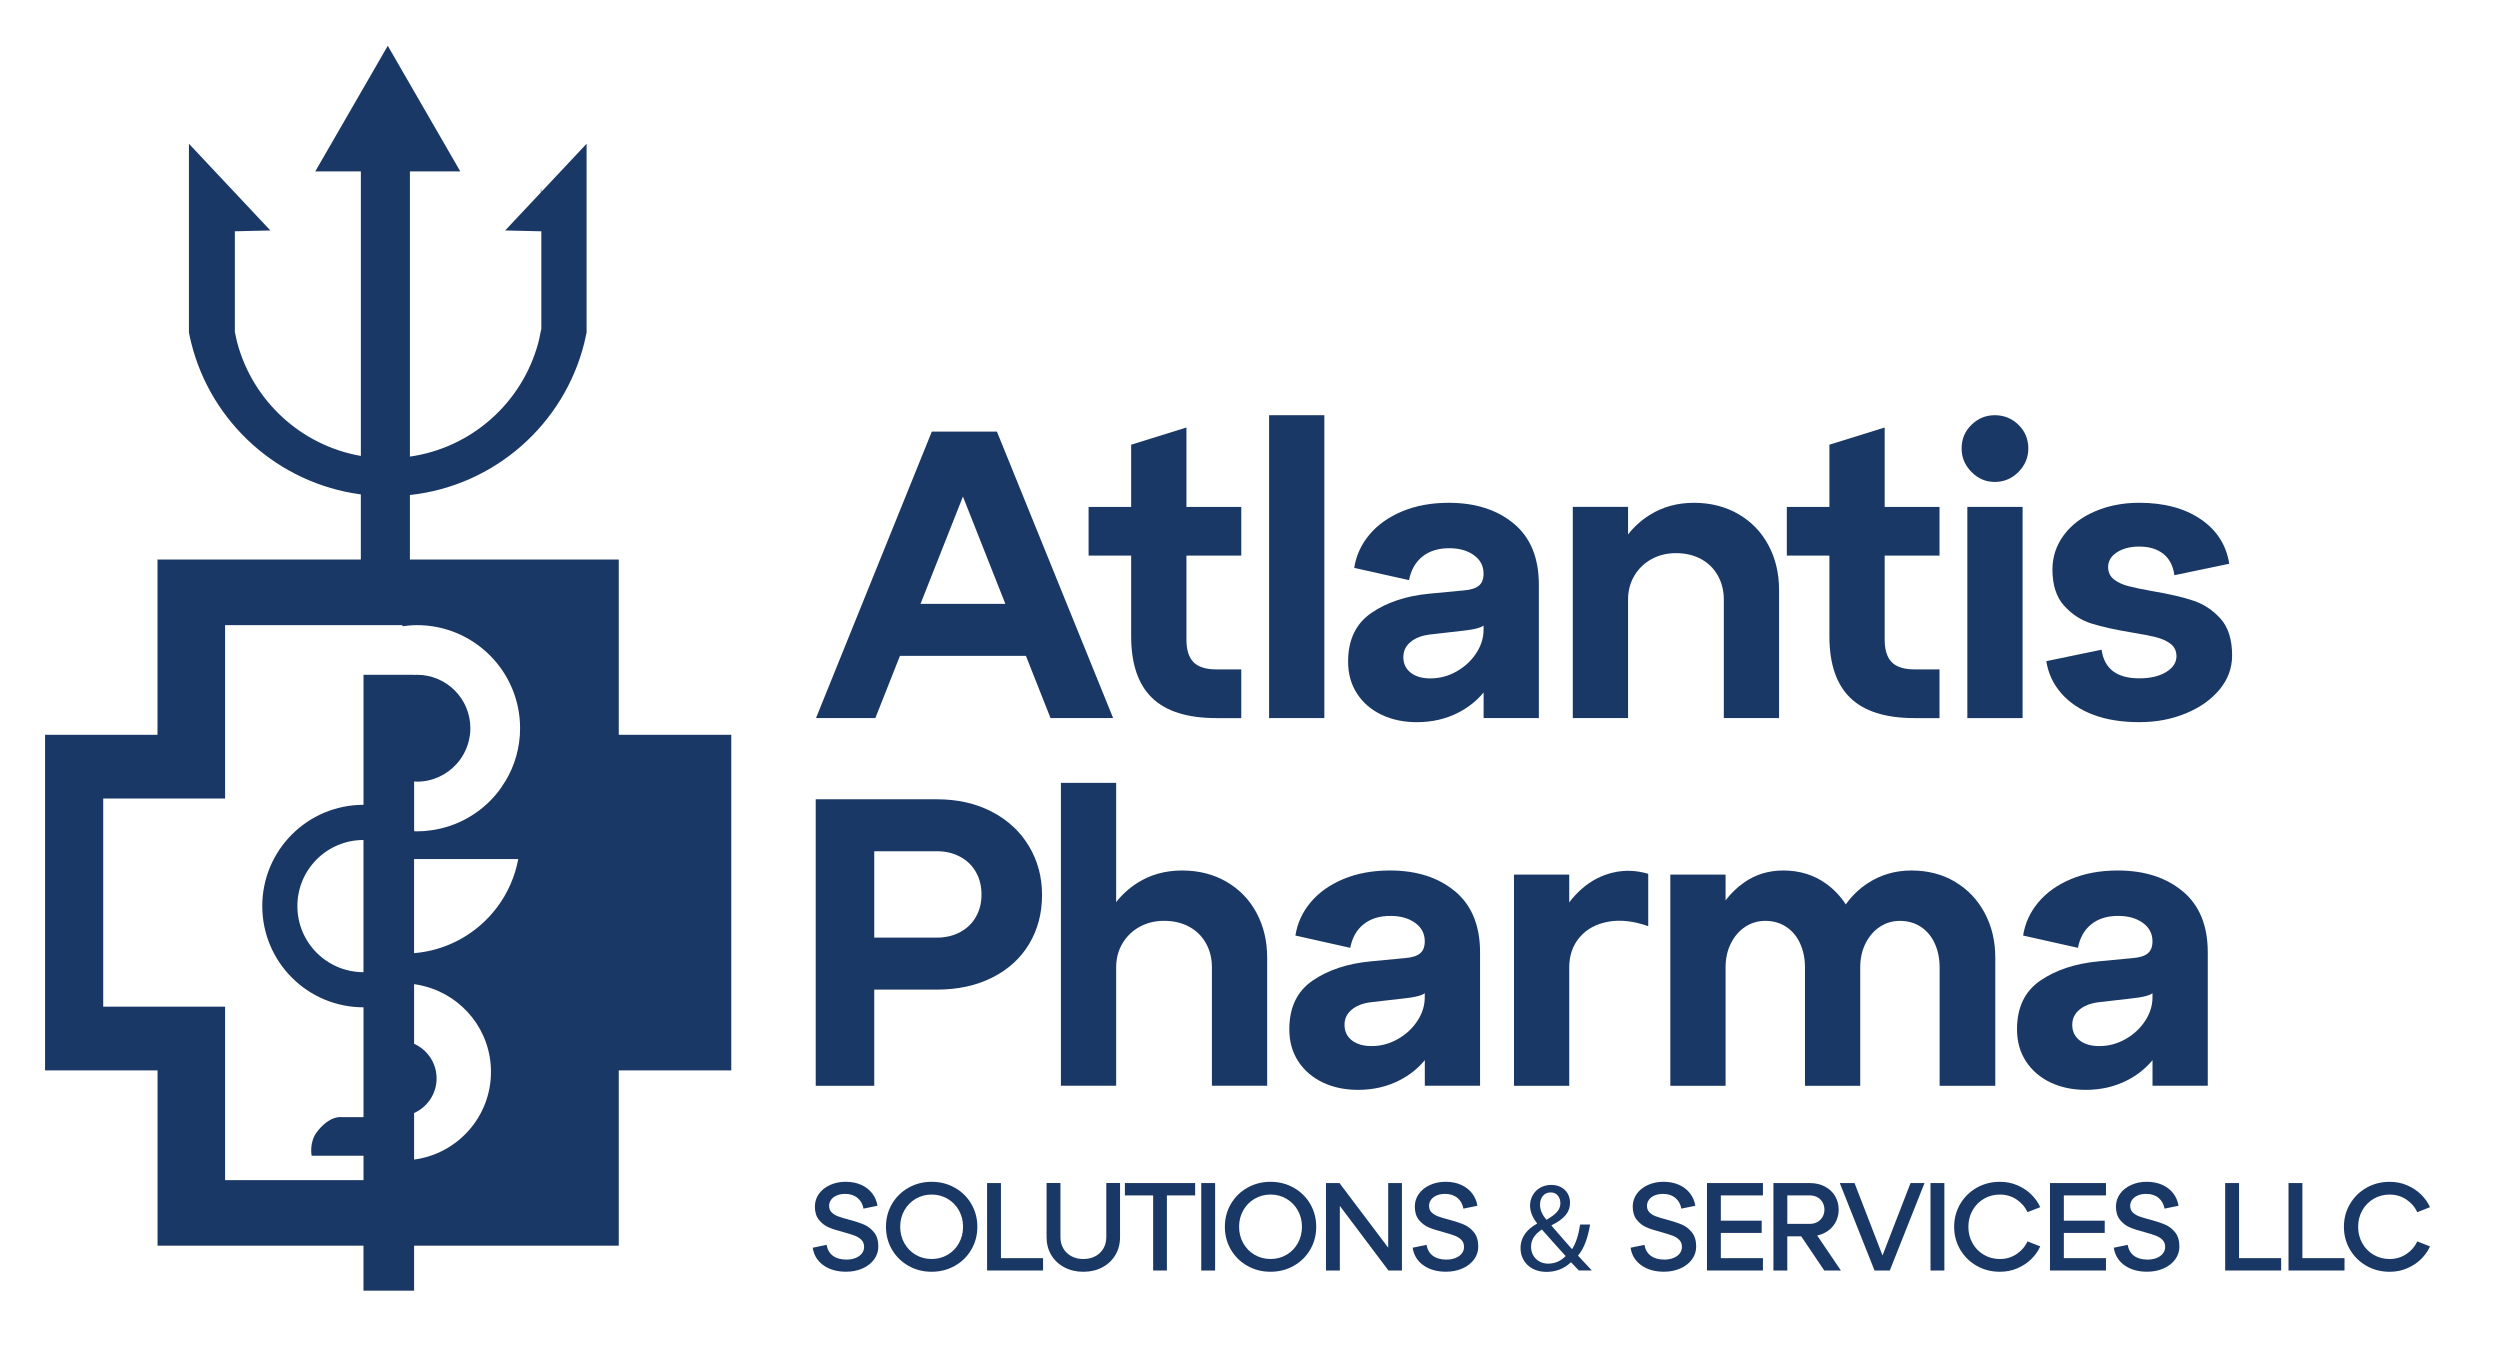 <svg xmlns="http://www.w3.org/2000/svg" id="Layer_1" viewBox="0 0 1080 583.14"><defs><style>      .st0 {        fill: #1a3865;      }    </style></defs><g><path class="st0" d="M402.55,186.44l-50.04,123.77h25.64l10.63-26.88h54.42l10.63,26.88h27.05l-50.22-123.77h-28.11ZM397.66,260.88l18.33-46.36,18.33,46.36h-36.66Z"></path><path class="st0" d="M512.53,184.68l-23.87,7.43v26.88h-18.39v21.04h18.39v34.83c0,11.91,3.01,20.78,9.02,26.61,6.01,5.83,15.26,8.75,27.76,8.75h10.79v-21.04h-10.79c-4.48,0-7.75-1.03-9.81-3.09-2.06-2.06-3.09-5.33-3.09-9.81v-36.25h23.69v-21.04h-23.69v-34.3Z"></path><rect class="st0" x="548.25" y="179.37" width="23.87" height="130.84"></rect><path class="st0" d="M653.98,226.23c-7.19-6.01-16.56-9.02-28.11-9.02-7.54,0-14.26,1.24-20.16,3.71-5.9,2.48-10.61,5.83-14.15,10.08-3.54,4.24-5.72,9.02-6.54,14.32l23.69,5.3c.82-4.36,2.74-7.75,5.75-10.17,3.01-2.41,6.87-3.62,11.58-3.62,4.36,0,7.93,1,10.7,3.01,2.77,2.01,4.16,4.66,4.16,7.96,0,2.36-.68,4.1-2.03,5.22-1.36,1.12-3.51,1.8-6.45,2.03l-14.85,1.41c-10.02.94-18.39,3.71-25.11,8.31s-10.08,11.61-10.08,21.04c0,5.3,1.3,9.93,3.89,13.88,2.59,3.95,6.13,6.98,10.61,9.11,4.48,2.12,9.55,3.18,15.21,3.18,6.6,0,12.58-1.39,17.95-4.16,4.4-2.27,8.02-5.18,10.88-8.68v11.07h23.87v-57.64c0-11.55-3.6-20.33-10.79-26.35ZM637.72,282.19c-2.12,3.24-4.95,5.87-8.49,7.87-3.54,2.01-7.31,3.01-11.32,3.01-3.54,0-6.37-.82-8.49-2.48-2.12-1.65-3.18-3.89-3.18-6.72,0-2.59,1-4.74,3.01-6.45,2-1.71,4.71-2.8,8.13-3.27l15.38-1.77c3.06-.35,5.33-.82,6.81-1.41.5-.2.93-.45,1.33-.74v1.8c0,3.54-1.06,6.93-3.18,10.17Z"></path><path class="st0" d="M750.96,222.07c-5.6-3.24-12-4.86-19.18-4.86s-13.59,1.77-19.18,5.3c-3.63,2.29-6.72,5.09-9.28,8.37v-11.91h-23.87v91.24h23.87v-51.1c0-3.89.91-7.37,2.74-10.43,1.83-3.06,4.3-5.45,7.43-7.16,3.12-1.71,6.63-2.56,10.52-2.56,4.12,0,7.75.86,10.87,2.56,3.12,1.71,5.54,4.1,7.25,7.16,1.71,3.07,2.56,6.54,2.56,10.43v51.1h23.87v-55.34c0-7.19-1.53-13.64-4.6-19.36-3.07-5.72-7.4-10.19-13-13.44Z"></path><path class="st0" d="M814.17,184.68l-23.87,7.43v26.88h-18.39v21.04h18.39v34.83c0,11.91,3.01,20.78,9.02,26.61s15.26,8.75,27.76,8.75h10.79v-21.04h-10.79c-4.48,0-7.75-1.03-9.81-3.09-2.06-2.06-3.09-5.33-3.09-9.81v-36.25h23.69v-21.04h-23.69v-34.3Z"></path><path class="st0" d="M861.74,179.37c-3.89,0-7.25,1.39-10.08,4.16-2.83,2.77-4.24,6.16-4.24,10.17s1.42,7.28,4.24,10.17c2.83,2.89,6.19,4.33,10.08,4.33s7.43-1.44,10.26-4.33c2.83-2.89,4.24-6.28,4.24-10.17s-1.41-7.4-4.24-10.17c-2.83-2.77-6.25-4.16-10.26-4.16Z"></path><rect class="st0" x="849.89" y="218.98" width="23.87" height="91.24"></rect><path class="st0" d="M959.34,267.34c-3.3-3.71-7.25-6.33-11.85-7.87-4.6-1.53-10.43-2.89-17.5-4.07-4.6-.82-8.13-1.56-10.61-2.21-2.48-.65-4.54-1.62-6.19-2.92-1.65-1.3-2.48-3.06-2.48-5.3,0-2.59,1.26-4.71,3.8-6.37,2.53-1.65,5.75-2.48,9.64-2.48,4.24,0,7.69,1.03,10.34,3.09,2.65,2.06,4.27,5.16,4.86,9.28l23.69-4.95c-1.3-8.13-5.42-14.56-12.38-19.27-6.96-4.71-15.8-7.07-26.52-7.07-6.96,0-13.32,1.24-19.1,3.71-5.78,2.48-10.29,5.92-13.53,10.34-3.24,4.42-4.86,9.34-4.86,14.76,0,6.72,1.68,11.94,5.04,15.65,3.36,3.71,7.28,6.28,11.76,7.69,4.48,1.41,10.31,2.71,17.5,3.89,4.36.71,7.84,1.39,10.43,2.03,2.59.65,4.71,1.62,6.37,2.92,1.65,1.3,2.48,3.07,2.48,5.3,0,2.71-1.48,4.98-4.42,6.81-2.95,1.83-6.84,2.74-11.67,2.74s-8.61-1.03-11.32-3.09c-2.71-2.06-4.36-5.16-4.95-9.28l-23.87,4.95c.82,5.3,3.01,9.96,6.54,13.97,3.54,4.01,8.13,7.07,13.79,9.2,5.66,2.12,12.26,3.18,19.8,3.18s14.03-1.27,20.16-3.8c6.13-2.53,10.99-5.98,14.59-10.34,3.59-4.36,5.39-9.25,5.39-14.68,0-6.83-1.65-12.11-4.95-15.83Z"></path></g><g><path class="st0" d="M428.51,350.68c-6.9-3.59-14.83-5.39-23.78-5.39h-52.34v123.77h25.28v-41.55h27.05c9.08,0,17.06-1.74,23.96-5.22,6.9-3.48,12.2-8.31,15.91-14.5,3.71-6.19,5.57-13.23,5.57-21.13s-1.89-14.82-5.66-21.13c-3.77-6.3-9.11-11.26-16-14.85ZM421.62,396.03c-1.59,2.83-3.86,5.04-6.81,6.63-2.95,1.59-6.31,2.39-10.08,2.39h-27.05v-37.31h27.05c3.77,0,7.13.8,10.08,2.39,2.94,1.59,5.22,3.8,6.81,6.63s2.39,6.07,2.39,9.73-.8,6.72-2.39,9.55Z"></path><path class="st0" d="M529.83,380.91c-5.6-3.24-12-4.86-19.18-4.86s-13.59,1.77-19.19,5.3c-3.63,2.29-6.72,5.09-9.28,8.37v-51.51h-23.87v130.84h23.87v-51.1c0-3.89.91-7.37,2.74-10.43,1.83-3.06,4.3-5.45,7.43-7.16,3.12-1.71,6.63-2.56,10.52-2.56,4.12,0,7.75.86,10.87,2.56,3.12,1.71,5.54,4.1,7.25,7.16,1.71,3.07,2.56,6.54,2.56,10.43v51.1h23.87v-55.34c0-7.19-1.53-13.64-4.6-19.36-3.07-5.72-7.4-10.2-13-13.44Z"></path><path class="st0" d="M628.58,385.07c-7.19-6.01-16.56-9.02-28.11-9.02-7.54,0-14.26,1.24-20.16,3.71-5.9,2.48-10.61,5.83-14.15,10.08-3.54,4.24-5.72,9.02-6.54,14.32l23.69,5.3c.82-4.36,2.74-7.75,5.75-10.17,3.01-2.41,6.87-3.62,11.58-3.62,4.36,0,7.93,1,10.7,3.01,2.77,2.01,4.16,4.66,4.16,7.96,0,2.36-.68,4.1-2.03,5.22-1.36,1.12-3.51,1.8-6.45,2.03l-14.85,1.41c-10.02.95-18.39,3.71-25.11,8.31-6.72,4.6-10.08,11.61-10.08,21.04,0,5.3,1.3,9.93,3.89,13.88,2.59,3.95,6.13,6.98,10.61,9.11,4.48,2.12,9.55,3.18,15.21,3.18,6.6,0,12.58-1.39,17.95-4.16,4.4-2.27,8.02-5.18,10.88-8.68v11.07h23.87v-57.64c0-11.55-3.6-20.33-10.79-26.35ZM612.31,441.03c-2.12,3.24-4.95,5.87-8.49,7.87-3.54,2.01-7.31,3.01-11.32,3.01-3.54,0-6.37-.82-8.49-2.48-2.12-1.65-3.18-3.89-3.18-6.72,0-2.59,1-4.74,3.01-6.45,2-1.71,4.71-2.8,8.13-3.27l15.38-1.77c3.06-.35,5.33-.82,6.81-1.42.5-.2.93-.45,1.33-.74v1.8c0,3.54-1.06,6.93-3.18,10.17Z"></path><path class="st0" d="M696.83,376.94c-4.95,1.18-9.4,3.48-13.35,6.9-2.08,1.8-3.93,3.8-5.57,5.99v-12h-23.87v91.24h23.87v-51.1c0-5.19,1.5-9.55,4.51-13.08s7.13-5.77,12.38-6.72c5.24-.94,10.99-.29,17.24,1.94v-22.63c-5.19-1.53-10.25-1.71-15.21-.53Z"></path><path class="st0" d="M844.56,380.91c-5.48-3.24-11.76-4.86-18.83-4.86s-13.44,1.89-19.1,5.66c-3.65,2.43-6.72,5.43-9.24,8.99-2.31-3.53-5.12-6.5-8.44-8.9-5.3-3.83-11.49-5.75-18.57-5.75-6.37,0-12.02,1.74-16.97,5.22-3.03,2.13-5.68,4.69-7.96,7.68v-11.12h-23.87v91.24h23.87v-51.1c0-3.89.76-7.37,2.3-10.43,1.53-3.06,3.59-5.45,6.19-7.16,2.59-1.71,5.48-2.56,8.66-2.56,3.42,0,6.42.86,9.02,2.56,2.59,1.71,4.6,4.1,6.01,7.16,1.41,3.07,2.12,6.54,2.12,10.43v51.1h23.87v-51.1c0-3.89.76-7.37,2.3-10.43,1.53-3.06,3.59-5.45,6.19-7.16,2.59-1.71,5.48-2.56,8.66-2.56,3.42,0,6.42.86,9.02,2.56,2.59,1.71,4.6,4.1,6.01,7.16,1.41,3.07,2.12,6.54,2.12,10.43v51.1h24.05v-55.34c0-7.19-1.53-13.64-4.6-19.36-3.07-5.72-7.34-10.2-12.82-13.44Z"></path><path class="st0" d="M942.95,385.07c-7.19-6.01-16.56-9.02-28.11-9.02-7.54,0-14.26,1.24-20.16,3.71-5.9,2.48-10.61,5.83-14.15,10.08-3.54,4.24-5.72,9.02-6.54,14.32l23.69,5.3c.82-4.36,2.74-7.75,5.75-10.17,3.01-2.41,6.87-3.62,11.58-3.62,4.36,0,7.93,1,10.7,3.01,2.77,2.01,4.16,4.66,4.16,7.96,0,2.36-.68,4.1-2.03,5.22-1.36,1.12-3.51,1.8-6.45,2.03l-14.85,1.41c-10.02.95-18.39,3.71-25.11,8.31-6.72,4.6-10.08,11.61-10.08,21.04,0,5.3,1.3,9.93,3.89,13.88,2.59,3.95,6.13,6.98,10.61,9.11,4.48,2.12,9.55,3.18,15.21,3.18,6.6,0,12.58-1.39,17.95-4.16,4.4-2.27,8.02-5.18,10.88-8.68v11.07h23.87v-57.64c0-11.55-3.6-20.33-10.79-26.35ZM926.69,441.03c-2.12,3.24-4.95,5.87-8.49,7.87-3.54,2.01-7.31,3.01-11.32,3.01-3.54,0-6.37-.82-8.49-2.48-2.12-1.65-3.18-3.89-3.18-6.72,0-2.59,1-4.74,3.01-6.45,2-1.71,4.71-2.8,8.13-3.27l15.38-1.77c3.06-.35,5.33-.82,6.81-1.42.5-.2.93-.45,1.33-.74v1.8c0,3.54-1.06,6.93-3.18,10.17Z"></path></g><g><path class="st0" d="M373.19,529c-1.69-.72-3.89-1.44-6.59-2.16-1.94-.5-3.46-.96-4.56-1.38-1.1-.41-2.02-.98-2.75-1.7-.74-.72-1.11-1.67-1.11-2.86,0-.97.3-1.85.89-2.65.59-.79,1.41-1.4,2.46-1.84,1.04-.43,2.23-.65,3.56-.65,2.19,0,3.99.59,5.37,1.75,1.39,1.17,2.24,2.71,2.56,4.62l6.05-1.24c-.32-2.02-1.09-3.81-2.29-5.37-1.21-1.57-2.79-2.79-4.75-3.67-1.96-.88-4.2-1.32-6.72-1.32s-4.74.47-6.77,1.4c-2.03.94-3.63,2.21-4.78,3.83-1.15,1.62-1.73,3.44-1.73,5.45,0,2.41.59,4.35,1.78,5.8,1.19,1.46,2.61,2.54,4.26,3.24,1.65.7,3.81,1.4,6.48,2.08,1.98.54,3.55,1.03,4.72,1.48,1.17.45,2.13,1.06,2.89,1.83.76.77,1.13,1.79,1.13,3.05,0,1.04-.32,1.98-.97,2.81-.65.83-1.55,1.48-2.7,1.94-1.15.47-2.47.7-3.94.7-2.45,0-4.4-.55-5.86-1.65s-2.37-2.67-2.73-4.72l-5.99,1.24c.47,3.17,2,5.69,4.59,7.56,2.59,1.87,5.87,2.81,9.82,2.81,2.59,0,4.95-.47,7.07-1.4,2.12-.94,3.8-2.23,5.02-3.89,1.22-1.65,1.84-3.51,1.84-5.56,0-2.59-.62-4.65-1.86-6.18-1.24-1.53-2.71-2.65-4.4-3.37Z"></path><path class="st0" d="M412.49,513.1c-3.02-1.71-6.37-2.56-10.04-2.56s-6.96.86-9.99,2.56c-3.02,1.71-5.4,4.05-7.13,7.02-1.73,2.97-2.59,6.25-2.59,9.85s.86,6.88,2.59,9.85c1.73,2.97,4.1,5.31,7.13,7.02,3.02,1.71,6.35,2.56,9.99,2.56s7.02-.85,10.04-2.56c3.02-1.71,5.4-4.05,7.13-7.02,1.73-2.97,2.59-6.25,2.59-9.85s-.86-6.88-2.59-9.85c-1.73-2.97-4.1-5.31-7.13-7.02ZM414.27,537.04c-1.19,2.12-2.82,3.8-4.89,5.02-2.07,1.22-4.36,1.83-6.88,1.83s-4.87-.61-6.94-1.83c-2.07-1.22-3.7-2.9-4.89-5.02-1.19-2.12-1.78-4.48-1.78-7.07s.59-4.95,1.78-7.07c1.19-2.12,2.82-3.8,4.91-5.02,2.09-1.22,4.39-1.83,6.91-1.83s4.81.61,6.88,1.83c2.07,1.22,3.7,2.9,4.89,5.02,1.19,2.12,1.78,4.48,1.78,7.07s-.59,4.95-1.78,7.07Z"></path><polygon class="st0" points="432.41 511.08 426.42 511.08 426.42 548.86 450.6 548.86 450.6 543.52 432.41 543.52 432.41 511.08"></polygon><path class="st0" d="M477.92,534.45c0,1.83-.41,3.46-1.24,4.88-.83,1.42-1.99,2.54-3.48,3.35-1.49.81-3.23,1.21-5.21,1.21s-3.66-.4-5.16-1.21c-1.49-.81-2.65-1.92-3.48-3.35-.83-1.42-1.24-3.05-1.24-4.88v-23.38h-5.99v23.38c0,2.88.67,5.45,2.02,7.72,1.35,2.27,3.24,4.04,5.67,5.32,2.43,1.28,5.16,1.92,8.18,1.92s5.79-.64,8.21-1.92c2.41-1.28,4.29-3.05,5.64-5.32,1.35-2.27,2.02-4.84,2.02-7.72v-23.38h-5.94v23.38Z"></path><polygon class="st0" points="485.96 516.42 498.16 516.42 498.16 548.86 504.1 548.86 504.1 516.42 516.3 516.42 516.3 511.08 485.96 511.08 485.96 516.42"></polygon><rect class="st0" x="518.94" y="511.08" width="5.99" height="37.79"></rect><path class="st0" d="M558.89,513.1c-3.02-1.71-6.37-2.56-10.04-2.56s-6.96.86-9.99,2.56c-3.02,1.71-5.4,4.05-7.13,7.02-1.73,2.97-2.59,6.25-2.59,9.85s.86,6.88,2.59,9.85c1.73,2.97,4.1,5.31,7.13,7.02,3.02,1.71,6.35,2.56,9.99,2.56s7.02-.85,10.04-2.56c3.02-1.71,5.4-4.05,7.13-7.02,1.73-2.97,2.59-6.25,2.59-9.85s-.86-6.88-2.59-9.85-4.1-5.31-7.13-7.02ZM560.67,537.04c-1.19,2.12-2.82,3.8-4.89,5.02-2.07,1.22-4.36,1.83-6.88,1.83s-4.87-.61-6.94-1.83c-2.07-1.22-3.7-2.9-4.89-5.02-1.19-2.12-1.78-4.48-1.78-7.07s.59-4.95,1.78-7.07c1.19-2.12,2.82-3.8,4.91-5.02,2.09-1.22,4.39-1.83,6.91-1.83s4.81.61,6.88,1.83c2.07,1.22,3.7,2.9,4.89,5.02,1.19,2.12,1.78,4.48,1.78,7.07s-.59,4.95-1.78,7.07Z"></path><polygon class="st0" points="599.7 539 578.65 511.08 572.82 511.08 572.82 548.86 578.81 548.86 578.81 520.95 599.81 548.86 605.64 548.86 605.64 511.08 599.7 511.08 599.7 539"></polygon><path class="st0" d="M632.36,529c-1.69-.72-3.89-1.44-6.59-2.16-1.94-.5-3.46-.96-4.56-1.38-1.1-.41-2.02-.98-2.75-1.7-.74-.72-1.11-1.67-1.11-2.86,0-.97.3-1.85.89-2.65.59-.79,1.41-1.4,2.46-1.84,1.04-.43,2.23-.65,3.56-.65,2.2,0,3.99.59,5.37,1.75,1.38,1.17,2.24,2.71,2.56,4.62l6.05-1.24c-.32-2.02-1.09-3.81-2.29-5.37-1.21-1.57-2.79-2.79-4.75-3.67-1.96-.88-4.2-1.32-6.72-1.32s-4.74.47-6.77,1.4c-2.03.94-3.63,2.21-4.78,3.83-1.15,1.62-1.73,3.44-1.73,5.45,0,2.41.59,4.35,1.78,5.8,1.19,1.46,2.61,2.54,4.26,3.24,1.66.7,3.81,1.4,6.48,2.08,1.98.54,3.55,1.03,4.72,1.48s2.13,1.06,2.89,1.83c.76.77,1.13,1.79,1.13,3.05,0,1.04-.32,1.98-.97,2.81-.65.83-1.55,1.48-2.7,1.94-1.15.47-2.47.7-3.94.7-2.45,0-4.4-.55-5.86-1.65-1.46-1.1-2.37-2.67-2.73-4.72l-5.99,1.24c.47,3.17,2,5.69,4.59,7.56,2.59,1.87,5.87,2.81,9.83,2.81,2.59,0,4.95-.47,7.07-1.4,2.12-.94,3.8-2.23,5.02-3.89,1.22-1.65,1.83-3.51,1.83-5.56,0-2.59-.62-4.65-1.86-6.18-1.24-1.53-2.71-2.65-4.4-3.37Z"></path><path class="st0" d="M686.94,529h-4.32c-.7,4.59-1.84,8.1-3.51,10.64-2.32-2.59-5.78-6.59-8.85-10.15v-.16c5.78-2.86,7.99-5.88,7.99-9.72,0-4.7-3.51-7.72-8.04-7.72-6.05,0-9.23,4.54-9.23,8.96,0,2.59,1.13,5.24,3.02,7.61v.16c-4.16,2.27-7.13,5.67-7.13,10.63,0,5.45,4.1,10.2,11.17,10.2,4,0,7.5-1.24,10.63-4.16,1.4,1.51,2.38,2.54,3.4,3.56h5.61c-2.16-2.32-4.05-4.37-5.99-6.42,2.7-3.19,4.26-7.72,5.24-13.44ZM669.88,515.12c2.97,0,4.21,2.48,4.21,4.7,0,3.08-2.38,5.02-6.05,7.13-1.57-1.94-2.75-3.94-2.75-6.53,0-2.81,1.57-5.29,4.59-5.29ZM668.85,545.9c-4.37,0-7.45-3.19-7.45-7.34,0-3.83,2.75-6.15,4.7-7.4,4.05,4.64,8.1,9.07,10.26,11.44-1.73,1.89-4.37,3.29-7.5,3.29Z"></path><path class="st0" d="M726.5,529c-1.69-.72-3.89-1.44-6.59-2.16-1.94-.5-3.46-.96-4.56-1.38-1.1-.41-2.02-.98-2.75-1.7-.74-.72-1.11-1.67-1.11-2.86,0-.97.3-1.85.89-2.65.59-.79,1.41-1.4,2.46-1.84,1.04-.43,2.23-.65,3.56-.65,2.2,0,3.99.59,5.37,1.75,1.38,1.17,2.24,2.71,2.56,4.62l6.05-1.24c-.32-2.02-1.09-3.81-2.29-5.37-1.21-1.57-2.79-2.79-4.75-3.67-1.96-.88-4.2-1.32-6.72-1.32s-4.74.47-6.77,1.4c-2.03.94-3.63,2.21-4.78,3.83-1.15,1.62-1.73,3.44-1.73,5.45,0,2.41.59,4.35,1.78,5.8,1.19,1.46,2.61,2.54,4.26,3.24,1.66.7,3.81,1.4,6.48,2.08,1.98.54,3.55,1.03,4.72,1.48s2.13,1.06,2.89,1.83c.76.77,1.13,1.79,1.13,3.05,0,1.04-.32,1.98-.97,2.81-.65.83-1.55,1.48-2.7,1.94-1.15.47-2.47.7-3.94.7-2.45,0-4.4-.55-5.86-1.65-1.46-1.1-2.37-2.67-2.73-4.72l-5.99,1.24c.47,3.17,2,5.69,4.59,7.56,2.59,1.87,5.87,2.81,9.83,2.81,2.59,0,4.95-.47,7.07-1.4,2.12-.94,3.8-2.23,5.02-3.89,1.22-1.65,1.83-3.51,1.83-5.56,0-2.59-.62-4.65-1.86-6.18-1.24-1.53-2.71-2.65-4.4-3.37Z"></path><polygon class="st0" points="737.41 548.86 761.59 548.86 761.59 543.52 743.4 543.52 743.4 532.62 761.05 532.62 761.05 527.33 743.4 527.33 743.4 516.42 761.59 516.42 761.59 511.08 737.41 511.08 737.41 548.86"></polygon><path class="st0" d="M788.31,532.56c1.91-1.01,3.38-2.38,4.43-4.13,1.04-1.75,1.57-3.7,1.57-5.86s-.52-4.12-1.57-5.88c-1.04-1.76-2.52-3.14-4.43-4.13-1.91-.99-4.08-1.48-6.53-1.48h-15.66v37.79h5.99v-14.79h6.01l9.97,14.79h7.18l-10.24-15.13c1.17-.25,2.26-.63,3.28-1.17ZM772.12,516.42h9.66c1.26,0,2.37.26,3.32.78.95.52,1.7,1.26,2.24,2.21.54.95.81,2.01.81,3.16s-.27,2.2-.81,3.13c-.54.94-1.29,1.67-2.24,2.21-.95.54-2.06.81-3.32.81h-9.66v-12.31Z"></path><polygon class="st0" points="813.25 542.36 801.16 511.08 794.79 511.08 809.8 548.86 816.39 548.86 831.39 511.08 825.35 511.08 813.25 542.36"></polygon><rect class="st0" x="833.98" y="511.08" width="5.99" height="37.79"></rect><path class="st0" d="M857.03,517.88c2.09-1.22,4.39-1.83,6.91-1.83,2.66,0,5.06.7,7.18,2.1,2.12,1.4,3.71,3.24,4.75,5.51l5.51-2.16c-.9-2.02-2.19-3.84-3.86-5.48-1.67-1.64-3.67-2.96-5.99-3.97-2.32-1.01-4.85-1.51-7.58-1.51-3.67,0-7.01.86-10.01,2.56-3.01,1.71-5.38,4.05-7.13,7.02-1.75,2.97-2.62,6.25-2.62,9.85s.87,6.88,2.62,9.85c1.75,2.97,4.12,5.31,7.13,7.02,3,1.71,6.34,2.56,10.01,2.56,2.73,0,5.26-.5,7.58-1.51s4.32-2.33,5.99-3.97c1.67-1.64,2.96-3.46,3.86-5.48l-5.51-2.16c-1.04,2.27-2.63,4.1-4.75,5.51-2.12,1.4-4.52,2.11-7.18,2.11-2.52,0-4.82-.61-6.91-1.83-2.09-1.22-3.72-2.9-4.91-5.02-1.19-2.12-1.78-4.48-1.78-7.07s.59-4.95,1.78-7.07c1.19-2.12,2.82-3.8,4.91-5.02Z"></path><polygon class="st0" points="885.59 548.86 909.78 548.86 909.78 543.52 891.58 543.52 891.58 532.62 909.24 532.62 909.24 527.33 891.58 527.33 891.58 516.42 909.78 516.42 909.78 511.08 885.59 511.08 885.59 548.86"></polygon><path class="st0" d="M935.25,529c-1.69-.72-3.89-1.44-6.59-2.16-1.94-.5-3.46-.96-4.56-1.38-1.1-.41-2.02-.98-2.75-1.7-.74-.72-1.11-1.67-1.11-2.86,0-.97.3-1.85.89-2.65.59-.79,1.41-1.4,2.46-1.84,1.04-.43,2.23-.65,3.56-.65,2.2,0,3.99.59,5.37,1.75,1.38,1.17,2.24,2.71,2.56,4.62l6.05-1.24c-.32-2.02-1.09-3.81-2.29-5.37-1.21-1.57-2.79-2.79-4.75-3.67-1.96-.88-4.2-1.32-6.72-1.32s-4.74.47-6.77,1.4c-2.03.94-3.63,2.21-4.78,3.83-1.15,1.62-1.73,3.44-1.73,5.45,0,2.41.59,4.35,1.78,5.8,1.19,1.46,2.61,2.54,4.26,3.24,1.66.7,3.81,1.4,6.48,2.08,1.98.54,3.55,1.03,4.72,1.48s2.13,1.06,2.89,1.83c.76.77,1.13,1.79,1.13,3.05,0,1.04-.32,1.98-.97,2.81-.65.83-1.55,1.48-2.7,1.94-1.15.47-2.47.7-3.94.7-2.45,0-4.4-.55-5.86-1.65-1.46-1.1-2.37-2.67-2.73-4.72l-5.99,1.24c.47,3.17,2,5.69,4.59,7.56,2.59,1.87,5.87,2.81,9.83,2.81,2.59,0,4.95-.47,7.07-1.4,2.12-.94,3.8-2.23,5.02-3.89,1.22-1.65,1.83-3.51,1.83-5.56,0-2.59-.62-4.65-1.86-6.18-1.24-1.53-2.71-2.65-4.4-3.37Z"></path><polygon class="st0" points="967.27 511.08 961.27 511.08 961.27 548.86 985.46 548.86 985.46 543.52 967.27 543.52 967.27 511.08"></polygon><polygon class="st0" points="994.63 511.08 988.64 511.08 988.64 548.86 1012.83 548.86 1012.83 543.52 994.63 543.52 994.63 511.08"></polygon><path class="st0" d="M1039.5,541.79c-2.12,1.4-4.52,2.11-7.18,2.11-2.52,0-4.82-.61-6.91-1.83-2.09-1.22-3.72-2.9-4.91-5.02-1.19-2.12-1.78-4.48-1.78-7.07s.59-4.95,1.78-7.07c1.19-2.12,2.82-3.8,4.91-5.02,2.09-1.22,4.39-1.83,6.91-1.83,2.66,0,5.06.7,7.18,2.1,2.12,1.4,3.71,3.24,4.75,5.51l5.51-2.16c-.9-2.02-2.19-3.84-3.86-5.48-1.67-1.64-3.67-2.96-5.99-3.97-2.32-1.01-4.85-1.51-7.58-1.51-3.67,0-7.01.86-10.01,2.56-3.01,1.71-5.38,4.05-7.13,7.02-1.75,2.97-2.62,6.25-2.62,9.85s.87,6.88,2.62,9.85c1.75,2.97,4.12,5.31,7.13,7.02,3,1.71,6.34,2.56,10.01,2.56,2.73,0,5.26-.5,7.58-1.51s4.32-2.33,5.99-3.97c1.67-1.64,2.96-3.46,3.86-5.48l-5.51-2.16c-1.04,2.27-2.63,4.1-4.75,5.51Z"></path></g><path class="st0" d="M267.31,317.44v-75.73h-90.23v-27.86c36.71-4,66.62-30.65,75.34-65.73.37-1.48.7-2.98.99-4.49V62.1l-.6.64-18.96,20.19v-1.19h-.2v1.4l-15.42,16.42,15.42.36h.2v42.17c-.09.53-.23,1.03-.34,1.55-.3,1.51-.58,3.02-.98,4.49-6.92,25.71-28.63,45.3-55.45,49.12v-123.2h21.77l-31.33-54.27-31.33,54.27h19.7v122.91c-25.88-4.51-46.64-23.79-53.38-48.84-.4-1.47-.68-2.98-.98-4.49-.02-.1-.05-.2-.07-.3v-43.42l14.89-.34h.45s-.43-.47-.43-.47l-14.92-15.89-19.23-20.48-.6-.64v81.54c.29,1.51.62,3.01.99,4.49,8.56,34.41,37.51,60.7,73.27,65.46v28.12h-87.84v75.73H19.46v144.98h48.6v75.73h88.96v19.44h21.87v-19.44h88.42v-75.73h48.6v-144.98h-48.6ZM157.02,419.98c-15.77,0-28.55-12.78-28.55-28.55s12.78-28.55,28.55-28.55v57.1ZM178.89,500.93v-20.11c5.72-2.56,9.72-8.28,9.72-14.95s-4-12.39-9.72-14.95v-25.78c1.61.21,3.18.56,4.72.97,16.39,4.33,28.49,19.18,28.49,36.93,0,19.42-14.47,35.41-33.21,37.9ZM198.17,406.11c-5.84,3.1-12.36,5.09-19.29,5.65v-40.65h45c-2.8,15.21-12.49,27.99-25.71,35.01ZM218.29,337.5c-1.15,1.91-2.41,3.74-3.82,5.45-6.99,8.46-17.05,14.26-28.47,15.77-1.93.26-3.89.42-5.89.42-.41,0-.81-.04-1.21-.05v-21.5c.41.02.8.09,1.21.09,6.76,0,12.81-2.92,17.04-7.55,2.49-2.72,4.32-6.05,5.28-9.72.49-1.86.77-3.8.77-5.82,0-12.75-10.33-23.08-23.08-23.08-.41,0-.81.07-1.21.09v-.09h-21.87v56.17c-24.16,0-43.74,19.58-43.74,43.74s19.58,43.74,43.74,43.74v47.44h-9.65s-5-.82-10.55,6.5c-3.34,4.4-2.21,10.18-2.21,10.18h22.41v10.53h-59.8v-74.92h-52.65v-89.91h52.65v-74.92h76.61v.49c2.06-.29,4.14-.49,6.28-.49,24.6,0,44.55,19.94,44.55,44.55,0,8.38-2.34,16.2-6.36,22.9Z"></path></svg>